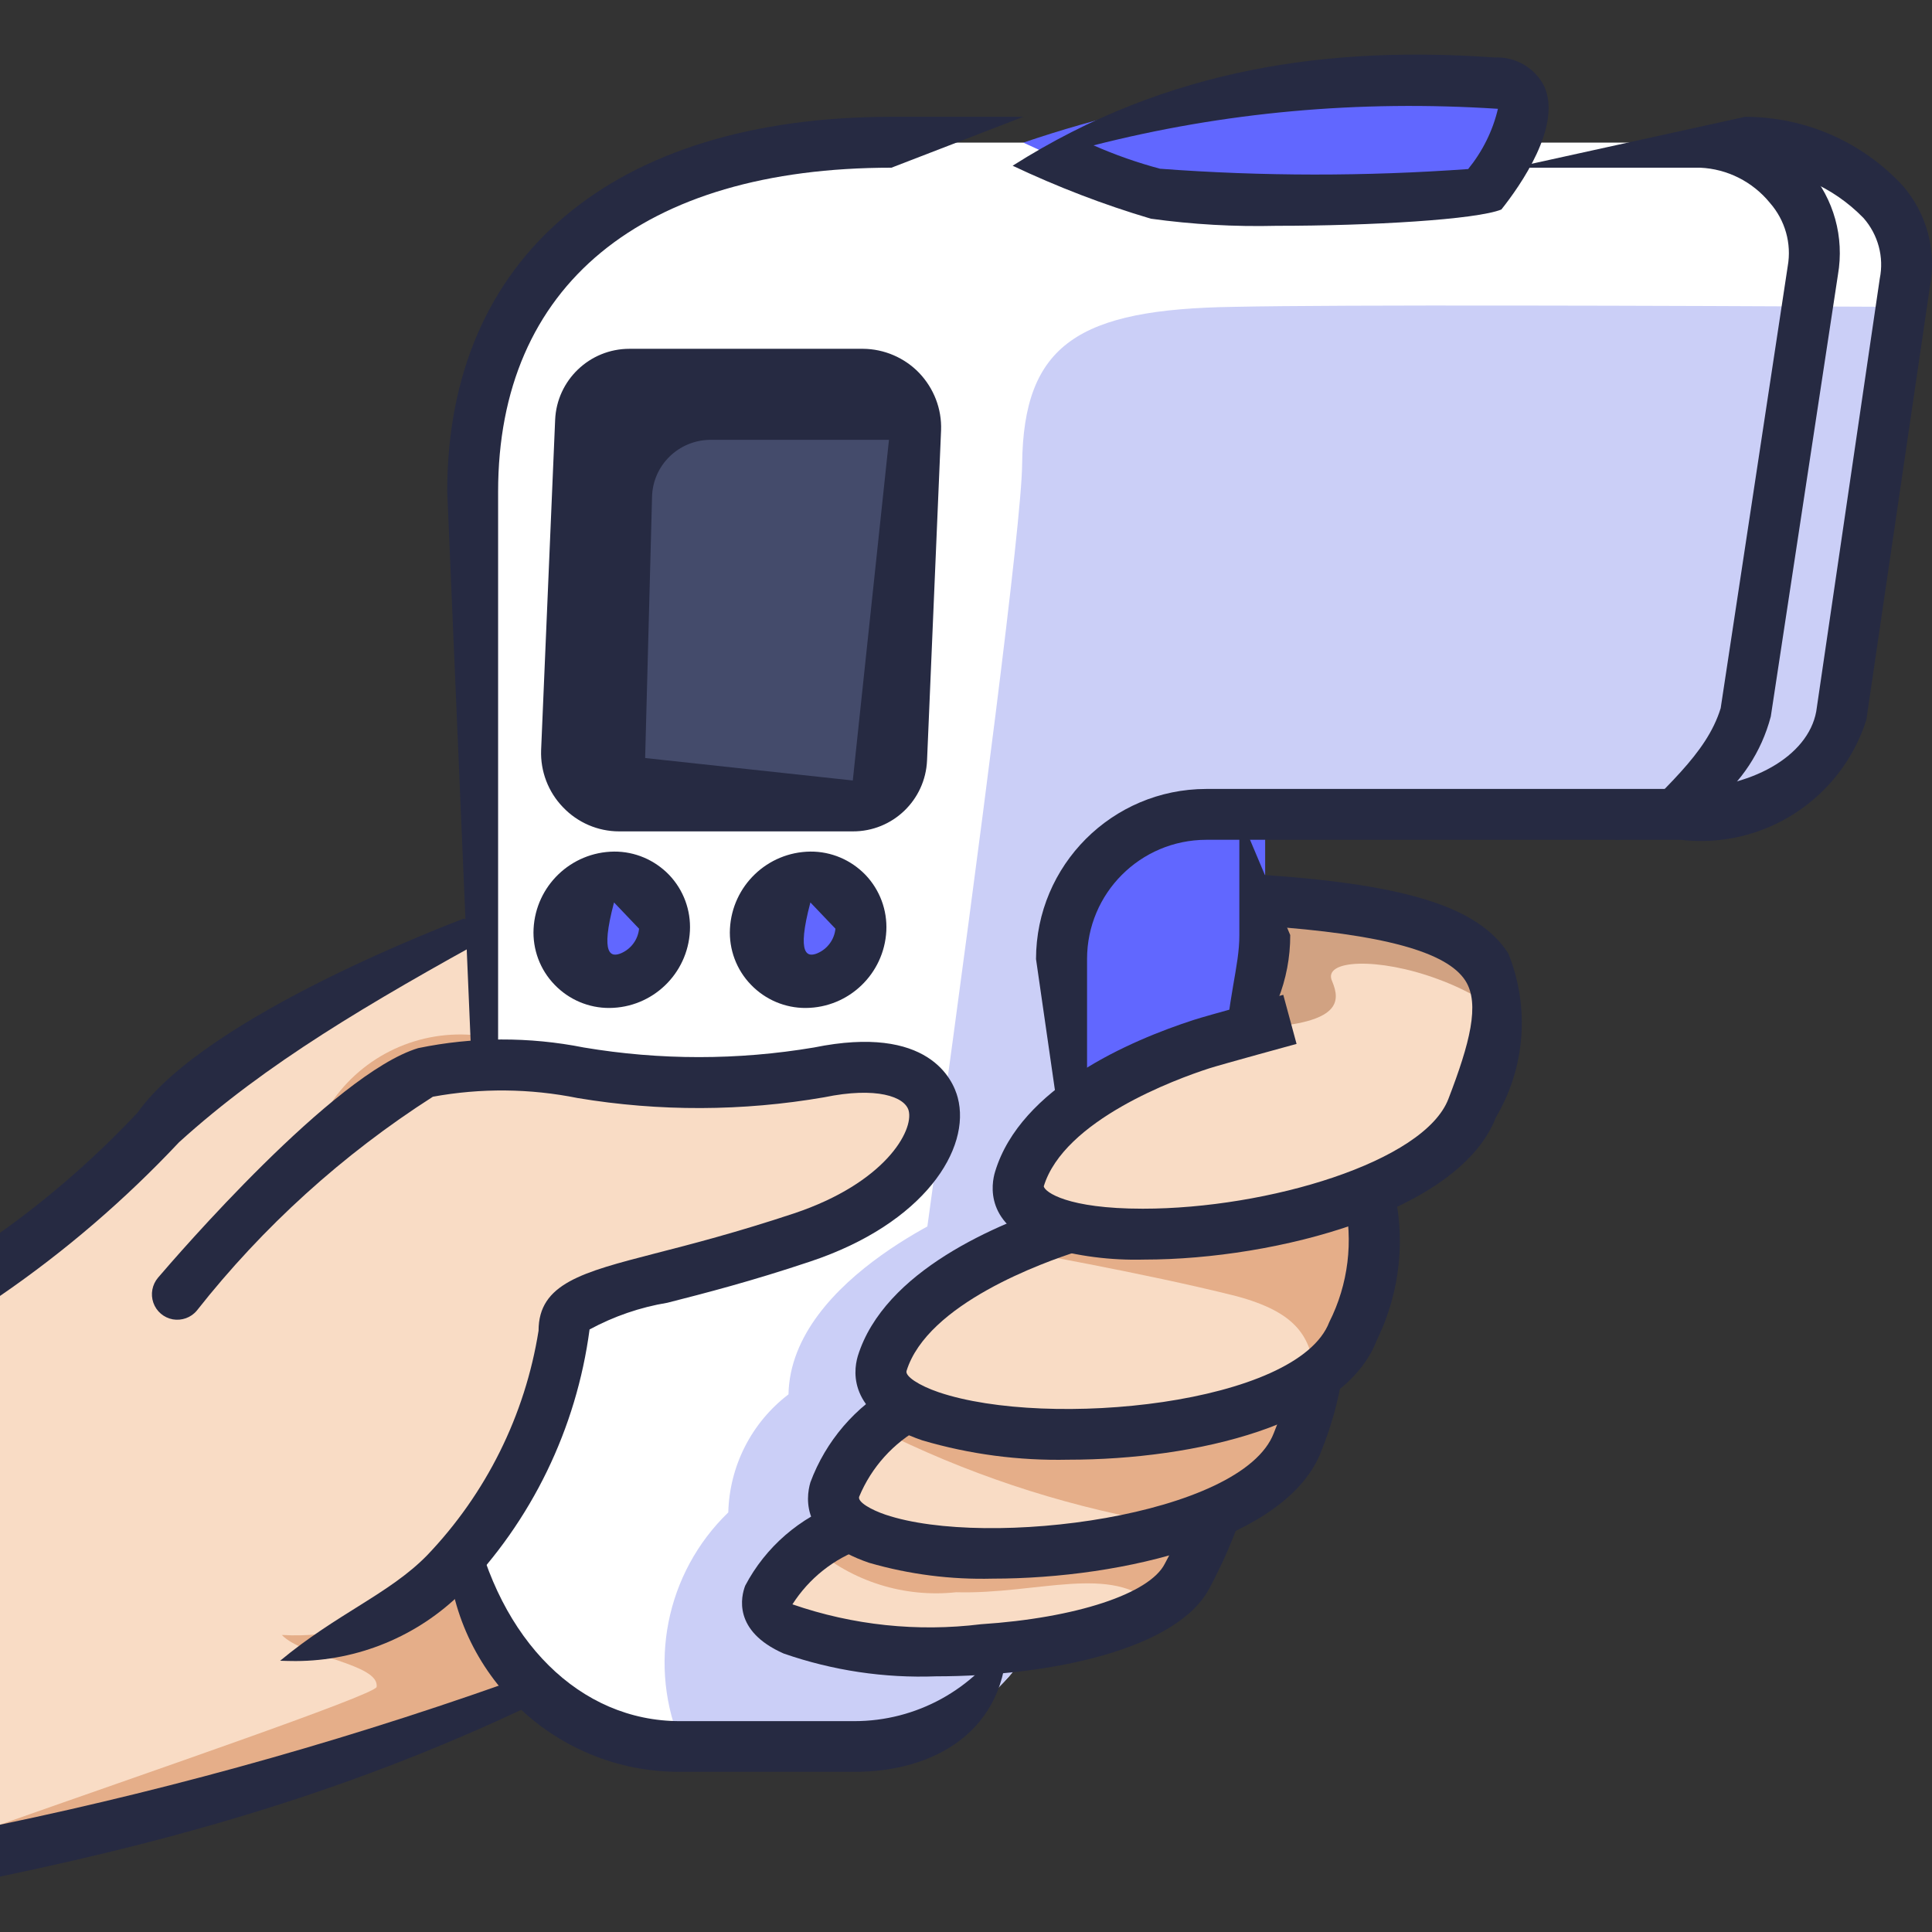 <?xml version="1.0" encoding="UTF-8"?>
<svg xmlns="http://www.w3.org/2000/svg" xmlns:xlink="http://www.w3.org/1999/xlink" width="50px" height="50px" viewBox="0 0 50 50" version="1.1">
<rect x="0" y="0" width="50" height="50" fill="#333333" stroke="none"/>
<g id="surface1">
<path style=" stroke:none;fill-rule:nonzero;fill:rgb(97.647%,86.275%,77.255%);fill-opacity:1;" d="M 13.879 41.328 L 12.234 24.379 C 12.234 24.379 5.797 26.773 4.09 29.172 C 2.883 30.488 1.508 31.641 0 32.598 L 0 47.949 C 4.793 46.91 9.512 45.547 14.117 43.871 Z M 13.879 41.328 "/>
<path style=" stroke:none;fill-rule:nonzero;fill:rgb(89.804%,68.235%,53.725%);fill-opacity:1;" d="M 4.598 33.48 C 4.598 33.48 7.941 29.273 8.48 28.684 C 9.273 27.395 10.723 26.664 12.234 26.785 L 12.234 27.684 L 5.004 33.418 Z M 4.598 33.48 "/>
<path style=" stroke:none;fill-rule:nonzero;fill:rgb(89.804%,68.235%,53.725%);fill-opacity:1;" d="M 14.117 43.871 C 9.512 45.547 4.793 46.91 0 47.949 L 0 47.223 C 3.535 45.973 9.688 43.871 9.746 43.66 C 9.836 43.062 7.832 42.883 7.293 42.312 L 12.113 40.219 L 13.461 40.938 L 13.879 41.328 Z M 14.117 43.871 "/>
<path style=" stroke:none;fill-rule:nonzero;fill:rgb(100%,100%,100%);fill-opacity:1;" d="M 49.297 7.312 L 49.207 7.941 L 47.648 18.539 C 47.031 20.262 45.301 21.32 43.488 21.086 L 31.215 21.086 C 29.148 21.086 27.473 22.762 27.473 24.828 L 27.473 28.75 L 26.754 40.188 L 26.602 42.734 C 25.625 44.266 23.93 45.191 22.113 45.188 L 17.594 45.188 C 14.66 45.18 12.277 42.82 12.234 39.891 L 12.234 12.73 C 12.234 6.504 16.844 3.691 23.07 3.691 L 45.164 3.691 C 47.082 3.691 49.715 5.035 49.297 7.312 Z M 49.297 7.312 "/>
<path style=" stroke:none;fill-rule:nonzero;fill:rgb(79.608%,81.176%,96.863%);fill-opacity:1;" d="M 49.207 7.941 L 47.648 18.539 C 47.031 20.262 45.301 21.316 43.488 21.086 L 31.215 21.086 C 29.148 21.086 27.473 22.762 27.473 24.828 L 27.473 28.75 L 27.441 29.141 L 26.602 42.734 C 25.625 44.266 23.93 45.191 22.113 45.188 C 22.113 45.188 26.422 15.129 26.453 12.012 C 26.484 8.898 27.922 8 31.934 7.941 C 34.715 7.883 42.77 7.91 49.207 7.941 Z M 49.207 7.941 "/>
<path style=" stroke:none;fill-rule:nonzero;fill:rgb(14.902%,16.471%,25.882%);fill-opacity:1;" d="M 41.797 21.734 C 43.062 20.379 44.16 19.535 44.531 18.328 L 46.266 6.891 C 46.371 6.301 46.199 5.699 45.805 5.25 C 45.359 4.703 44.703 4.371 44 4.34 C 45.094 3.055 46.121 3.562 46.816 4.406 C 47.461 5.148 47.734 6.141 47.566 7.109 L 45.828 18.543 C 45.344 20.387 43.703 21.688 41.797 21.734 Z M 41.797 21.734 "/>
<path style=" stroke:none;fill-rule:nonzero;fill:rgb(79.608%,81.176%,96.863%);fill-opacity:1;" d="M 26.754 40.188 L 26.602 42.734 C 25.625 44.266 23.93 45.191 22.113 45.188 L 17.652 45.188 C 16.746 43.121 17.227 40.707 18.848 39.141 C 18.879 37.938 19.449 36.816 20.406 36.086 C 20.465 33.031 25.168 31.176 25.168 31.176 Z M 26.754 40.188 "/>
<path style=" stroke:none;fill-rule:nonzero;fill:rgb(97.647%,86.275%,77.255%);fill-opacity:1;" d="M 23.219 30.605 C 22.516 31.25 21.676 31.73 20.766 32.016 C 16.484 33.453 14.598 33.332 14.598 34.441 C 14.598 35.52 12.652 42.645 7.293 42.312 L 4.598 33.48 L 4.66 33.422 C 6.43 31.184 8.578 29.266 11.004 27.762 C 13.461 27.016 16.934 28.633 21.184 27.762 C 24.387 27.105 24.957 29.02 23.219 30.605 Z M 23.219 30.605 "/>
<path style=" stroke:none;fill-rule:nonzero;fill:rgb(38.039%,40.392%,100%);fill-opacity:1;" d="M 32.742 21.086 L 32.742 24.199 C 32.727 25.188 32.355 26.133 31.691 26.863 L 29.477 27.672 C 28.66 28.047 28.016 28.457 27.441 28.961 L 27.473 28.75 L 27.473 24.828 C 27.473 22.762 29.148 21.086 31.215 21.086 Z M 32.742 21.086 "/>
<path style=" stroke:none;fill-rule:nonzero;fill:rgb(38.039%,40.392%,100%);fill-opacity:1;" d="M 29.359 27.734 L 27.441 29.141 L 27.441 28.961 C 28.016 28.457 28.66 28.047 29.359 27.734 Z M 29.359 27.734 "/>
<path style=" stroke:none;fill-rule:nonzero;fill:rgb(97.647%,86.275%,77.255%);fill-opacity:1;" d="M 31.453 39.141 C 31.254 39.695 31.012 40.238 30.734 40.758 C 30.535 41.098 30.242 41.379 29.898 41.566 C 27.113 43.301 19.238 42.973 19.898 41.266 C 20.141 40.75 20.539 40.32 21.035 40.039 C 21.359 39.824 21.699 39.637 22.051 39.469 Z M 31.453 39.141 "/>
<path style=" stroke:none;fill-rule:nonzero;fill:rgb(89.804%,68.235%,53.725%);fill-opacity:1;" d="M 31.453 39.141 C 31.254 39.695 31.012 40.238 30.734 40.758 C 30.535 41.098 30.242 41.379 29.898 41.566 C 28.789 40.457 26.844 41.266 24.746 41.207 C 23.402 41.352 22.055 40.93 21.035 40.039 C 21.359 39.824 21.699 39.637 22.051 39.469 Z M 31.453 39.141 "/>
<path style=" stroke:none;fill-rule:nonzero;fill:rgb(97.647%,86.275%,77.255%);fill-opacity:1;" d="M 34.09 35.547 L 34.09 35.578 C 33.977 36.172 33.805 36.754 33.578 37.312 C 33.051 38.277 32.152 38.992 31.094 39.289 L 31.062 39.289 C 27.352 40.727 21.035 40.43 21.602 38.543 C 21.812 37.926 22.199 37.387 22.711 36.984 C 22.949 36.758 23.211 36.559 23.488 36.387 Z M 34.09 35.547 "/>
<path style=" stroke:none;fill-rule:nonzero;fill:rgb(89.804%,68.235%,53.725%);fill-opacity:1;" d="M 34.09 35.547 L 34.09 35.578 C 33.977 36.172 33.805 36.754 33.578 37.312 C 33.051 38.277 32.152 38.992 31.094 39.289 L 31.062 39.289 C 30.672 39.379 30.27 39.41 29.867 39.379 C 27.379 38.926 24.969 38.121 22.711 36.984 C 22.949 36.758 23.211 36.559 23.488 36.387 Z M 34.09 35.547 "/>
<path style=" stroke:none;fill-rule:nonzero;fill:rgb(97.647%,86.275%,77.255%);fill-opacity:1;" d="M 35.016 34.441 C 34.812 34.918 34.469 35.324 34.027 35.609 C 33.41 36.031 32.719 36.336 31.992 36.504 C 28.16 37.645 22.293 37.105 22.832 35.277 C 23.383 34.047 24.391 33.082 25.645 32.582 L 26.184 32.312 C 26.812 32.043 27.352 31.863 27.711 31.746 L 35.406 30.816 C 35.707 32.031 35.57 33.316 35.016 34.441 Z M 35.016 34.441 "/>
<path style=" stroke:none;fill-rule:nonzero;fill:rgb(97.647%,86.275%,77.255%);fill-opacity:1;" d="M 38.758 26.145 C 38.754 26.555 38.684 26.957 38.547 27.344 C 38.43 27.762 38.281 28.211 38.102 28.691 C 37.699 29.5 37.016 30.137 36.184 30.488 L 36.152 30.488 C 32.59 32.344 25.766 32.492 26.395 30.516 C 26.598 29.914 26.961 29.379 27.441 28.961 C 28.016 28.457 28.66 28.047 29.359 27.734 L 30.793 27.195 L 31.691 26.863 C 32.355 26.133 32.727 25.188 32.742 24.199 L 32.742 23.301 C 33.777 23.359 34.809 23.488 35.824 23.691 C 36.117 23.742 36.406 23.812 36.691 23.898 C 38.25 24.379 38.789 25.098 38.758 26.145 Z M 38.758 26.145 "/>
<path style=" stroke:none;fill-rule:nonzero;fill:rgb(38.039%,40.392%,100%);fill-opacity:1;" d="M 26.484 3.691 C 27.59 4.211 28.734 4.656 29.902 5.016 C 32.711 5.215 35.531 5.215 38.34 5.016 C 38.34 5.016 40.547 2.23 38.652 2.148 C 34.535 1.836 30.395 2.359 26.484 3.691 Z M 26.484 3.691 "/>
<path style=" stroke:none;fill-rule:nonzero;fill:rgb(26.667%,29.412%,41.961%);fill-opacity:1;" d="M 23.699 11.113 L 23.699 11.383 L 23.34 19.648 C 23.309 20.32 22.754 20.848 22.082 20.848 L 16.035 20.848 C 15.664 20.852 15.305 20.703 15.047 20.438 C 14.785 20.172 14.645 19.812 14.656 19.438 L 15.016 10.906 C 15.047 10.219 15.617 9.676 16.305 9.68 L 22.32 9.68 C 22.695 9.68 23.055 9.836 23.316 10.105 C 23.574 10.375 23.711 10.742 23.699 11.113 Z M 23.699 11.113 "/>
<path style=" stroke:none;fill-rule:nonzero;fill:rgb(38.039%,40.392%,100%);fill-opacity:1;" d="M 16.824 23.098 C 16.305 22.57 15.441 22.582 14.891 23.121 C 14.34 23.66 14.312 24.523 14.832 25.051 C 15.348 25.578 16.211 25.57 16.762 25.031 C 17.312 24.492 17.34 23.625 16.824 23.098 Z M 16.824 23.098 "/>
<path style=" stroke:none;fill-rule:nonzero;fill:rgb(38.039%,40.392%,100%);fill-opacity:1;" d="M 21.906 23.102 C 21.391 22.574 20.523 22.586 19.977 23.125 C 19.426 23.664 19.398 24.527 19.914 25.055 C 20.43 25.582 21.297 25.57 21.848 25.031 C 22.395 24.492 22.422 23.629 21.906 23.102 Z M 21.906 23.102 "/>
<path style=" stroke:none;fill-rule:nonzero;fill:rgb(81.961%,63.529%,50.98%);fill-opacity:1;" d="M 38.758 26.145 C 38.277 25.809 37.754 25.535 37.203 25.336 C 35.676 24.77 34.207 24.828 34.477 25.398 C 34.688 25.906 34.715 26.477 32.621 26.594 L 30.793 27.195 L 31.691 26.863 C 32.355 26.133 32.727 25.188 32.742 24.199 L 32.742 23.301 C 33.777 23.359 34.809 23.488 35.824 23.691 C 36.117 23.742 36.406 23.812 36.691 23.898 C 38.25 24.379 38.789 25.098 38.758 26.145 Z M 38.758 26.145 "/>
<path style=" stroke:none;fill-rule:nonzero;fill:rgb(89.804%,68.235%,53.725%);fill-opacity:1;" d="M 35.016 34.441 C 34.812 34.918 34.469 35.324 34.027 35.609 C 33.938 34.59 33.551 33.961 31.992 33.543 C 29.598 32.941 26.184 32.344 26.184 32.344 L 26.184 32.312 C 26.812 32.043 27.352 31.863 27.711 31.746 L 35.406 30.816 C 35.707 32.031 35.57 33.316 35.016 34.441 Z M 35.016 34.441 "/>
<path style=" stroke:none;fill-rule:nonzero;fill:rgb(14.902%,16.471%,25.882%);fill-opacity:1;" d="M 23.699 11.113 L 23.699 11.383 L 18.371 11.383 C 17.559 11.395 16.898 12.039 16.875 12.852 L 16.664 20.848 L 16.035 20.848 C 15.664 20.852 15.305 20.703 15.047 20.438 C 14.785 20.172 14.645 19.812 14.656 19.438 L 15.016 10.906 C 15.047 10.219 15.617 9.676 16.305 9.68 L 22.32 9.68 C 22.695 9.68 23.055 9.836 23.316 10.105 C 23.574 10.375 23.711 10.742 23.699 11.113 Z M 23.699 11.113 "/>
<path style=" stroke:none;fill-rule:nonzero;fill:rgb(14.902%,16.471%,25.882%);fill-opacity:1;" d="M 12.234 28.215 L 11.574 12.723 C 11.574 6.648 15.871 3.023 23.07 3.023 L 26.484 3.023 L 23.07 4.34 C 16.602 4.34 12.891 7.395 12.891 12.723 L 12.891 27.559 Z M 12.234 28.215 "/>
<path style=" stroke:none;fill-rule:nonzero;fill:rgb(14.902%,16.471%,25.882%);fill-opacity:1;" d="M 27.473 29.402 L 26.812 24.82 C 26.816 22.391 28.785 20.422 31.215 20.418 L 43.488 20.418 C 45.312 20.418 46.789 19.578 47.004 18.414 L 48.648 7.211 C 48.762 6.652 48.605 6.074 48.23 5.645 C 47.426 4.816 46.32 4.344 45.164 4.34 L 39.176 4.34 L 45.164 3.023 C 46.711 3.023 48.191 3.668 49.242 4.805 C 49.867 5.523 50.125 6.488 49.945 7.426 L 48.301 18.629 C 47.648 20.684 45.629 21.988 43.488 21.734 L 31.215 21.734 C 29.512 21.738 28.133 23.117 28.133 24.82 L 28.133 28.742 Z M 27.473 29.402 "/>
<path style=" stroke:none;fill-rule:nonzero;fill:rgb(14.902%,16.471%,25.882%);fill-opacity:1;" d="M 22.113 45.855 L 17.594 45.855 C 14.293 45.863 11.605 43.211 11.574 39.91 L 12.234 39.238 C 12.914 42.465 15.012 44.543 17.594 44.543 L 22.113 44.543 C 23.715 44.543 25.203 43.723 26.062 42.375 C 26.07 44.812 24.16 45.859 22.113 45.855 Z M 22.113 45.855 "/>
<path style=" stroke:none;fill-rule:nonzero;fill:rgb(14.902%,16.471%,25.882%);fill-opacity:1;" d="M 7.652 42.988 C 7.52 42.988 7.387 42.984 7.25 42.98 C 8.715 41.762 10.074 41.25 11.047 40.258 C 12.582 38.656 13.59 36.625 13.938 34.438 C 13.938 33.219 15.07 32.926 16.945 32.441 C 17.891 32.199 19.066 31.895 20.551 31.402 C 22.906 30.613 23.652 29.262 23.516 28.742 C 23.418 28.383 22.688 28.117 21.328 28.398 C 19.219 28.762 17.066 28.77 14.953 28.418 C 13.715 28.168 12.445 28.156 11.203 28.383 C 8.871 29.875 6.805 31.746 5.094 33.918 C 4.941 34.102 4.703 34.184 4.473 34.145 C 4.238 34.102 4.047 33.938 3.969 33.715 C 3.891 33.492 3.938 33.246 4.09 33.066 C 4.551 32.527 8.641 27.781 10.824 27.125 C 12.238 26.832 13.695 26.828 15.109 27.109 C 17.082 27.441 19.094 27.441 21.066 27.109 C 24.035 26.504 24.664 27.945 24.785 28.402 C 25.141 29.727 23.922 31.664 20.969 32.648 C 19.441 33.16 18.238 33.469 17.273 33.715 C 16.566 33.832 15.887 34.066 15.258 34.406 C 14.918 36.973 13.758 39.363 11.949 41.215 C 10.805 42.348 9.262 42.984 7.652 42.988 Z M 7.652 42.988 "/>
<path style=" stroke:none;fill-rule:nonzero;fill:rgb(14.902%,16.471%,25.882%);fill-opacity:1;" d="M 12.844 24.145 C 9.551 25.961 6.887 27.516 4.633 29.562 C 3.234 31.051 1.684 32.383 0 33.539 L 0 31.906 C 1.285 30.992 2.473 29.949 3.555 28.801 C 5.344 26.273 11.738 23.879 12 23.773 Z M 12.844 24.145 "/>
<path style=" stroke:none;fill-rule:nonzero;fill:rgb(14.902%,16.471%,25.882%);fill-opacity:1;" d="M 14.738 43.645 C 9.668 46.188 4.871 47.551 0 48.566 L 0 47.223 C 4.719 46.238 9.363 44.918 13.895 43.273 Z M 14.738 43.645 "/>
<path style=" stroke:none;fill-rule:nonzero;fill:rgb(14.902%,16.471%,25.882%);fill-opacity:1;" d="M 31.684 27.512 C 31.766 25.809 32.078 25.02 32.074 24.199 L 32.074 21.078 L 33.391 24.199 C 33.395 25.352 32.953 26.465 32.164 27.305 Z M 31.684 27.512 "/>
<path style=" stroke:none;fill-rule:nonzero;fill:rgb(14.902%,16.471%,25.882%);fill-opacity:1;" d="M 24.23 43.383 C 22.887 43.434 21.551 43.234 20.281 42.793 C 18.953 42.207 19.184 41.305 19.285 41.039 C 19.812 40.035 20.703 39.266 21.773 38.883 L 22.332 40.074 C 21.578 40.336 20.938 40.848 20.508 41.52 C 22.074 42.062 23.742 42.238 25.387 42.035 C 27.844 41.875 29.754 41.246 30.145 40.469 C 30.414 39.973 30.641 39.461 30.836 38.93 L 32.074 39.367 C 31.863 39.953 31.609 40.523 31.316 41.074 C 30.496 42.695 27.152 43.383 24.23 43.383 Z M 24.23 43.383 "/>
<path style=" stroke:none;fill-rule:nonzero;fill:rgb(14.902%,16.471%,25.882%);fill-opacity:1;" d="M 25.691 40.855 C 24.609 40.883 23.531 40.746 22.492 40.445 C 20.738 39.848 20.848 38.789 20.973 38.363 C 21.371 37.293 22.137 36.398 23.137 35.844 L 23.848 36.945 C 23.121 37.34 22.551 37.973 22.234 38.738 C 22.195 38.875 22.547 39.074 22.914 39.199 C 25.551 40.09 32.145 39.238 32.965 37.09 C 33.176 36.57 33.336 36.031 33.441 35.48 L 34.746 35.555 C 34.641 36.242 34.453 36.914 34.195 37.555 C 33.324 39.84 29.07 40.855 25.691 40.855 Z M 25.691 40.855 "/>
<path style=" stroke:none;fill-rule:nonzero;fill:rgb(14.902%,16.471%,25.882%);fill-opacity:1;" d="M 27.645 37.777 C 26.367 37.805 25.094 37.637 23.871 37.277 C 21.973 36.629 22.07 35.539 22.199 35.098 C 22.883 32.887 25.824 31.66 27.516 31.125 L 27.91 32.379 C 27.004 32.668 24 33.738 23.461 35.48 C 23.422 35.617 23.777 35.855 24.293 36.031 C 27.121 36.988 33.582 36.352 34.402 34.215 C 34.895 33.238 35.031 32.117 34.789 31.047 L 36.027 30.602 C 36.395 31.969 36.254 33.418 35.629 34.688 C 34.801 36.859 30.961 37.777 27.645 37.777 Z M 27.645 37.777 "/>
<path style=" stroke:none;fill-rule:nonzero;fill:rgb(14.902%,16.471%,25.882%);fill-opacity:1;" d="M 29.613 32.598 C 28.746 32.621 27.883 32.512 27.051 32.266 C 25.461 31.723 25.656 30.637 25.754 30.32 C 26.414 28.141 29.258 26.926 30.895 26.395 C 31.258 26.277 33.211 25.746 33.211 25.746 L 33.555 27.016 C 33.555 27.016 31.656 27.535 31.297 27.648 C 30.426 27.93 27.535 28.988 27.012 30.703 C 27.043 30.852 27.625 31.281 29.57 31.281 L 29.582 31.281 C 32.801 31.281 36.859 30.07 37.484 28.441 C 38.039 27 38.305 25.98 37.926 25.383 C 37.445 24.629 35.781 24.176 32.688 23.961 C 32.328 23.934 32.059 23.617 32.082 23.258 C 32.109 22.898 32.418 22.625 32.781 22.648 C 36.469 22.906 38.281 23.496 39.035 24.676 C 39.594 26.062 39.477 27.629 38.715 28.914 C 37.777 31.355 33.023 32.598 29.613 32.598 Z M 29.613 32.598 "/>
<path style=" stroke:none;fill-rule:nonzero;fill:rgb(14.902%,16.471%,25.882%);fill-opacity:1;" d="M 22.07 21.516 L 16.023 21.516 C 15.473 21.516 14.949 21.289 14.57 20.891 C 14.188 20.496 13.984 19.961 14.004 19.414 L 14.367 10.867 C 14.41 9.84 15.258 9.027 16.289 9.027 L 22.336 9.027 C 22.883 9.031 23.41 9.258 23.789 9.652 C 24.168 10.051 24.375 10.582 24.355 11.133 L 23.992 19.676 C 23.949 20.707 23.102 21.52 22.07 21.516 Z M 16.289 10.344 L 15.32 19.469 L 22.07 20.199 L 23.039 11.078 Z M 16.289 10.344 "/>
<path style=" stroke:none;fill-rule:nonzero;fill:rgb(14.902%,16.471%,25.882%);fill-opacity:1;" d="M 15.773 26.086 C 15.238 26.09 14.723 25.871 14.352 25.484 C 13.977 25.098 13.781 24.57 13.809 24.035 C 13.867 22.926 14.777 22.051 15.891 22.039 C 16.43 22.035 16.941 22.254 17.316 22.641 C 17.688 23.031 17.883 23.555 17.855 24.094 C 17.797 25.203 16.887 26.078 15.773 26.086 Z M 15.891 23.355 C 15.523 24.742 15.82 24.777 16.078 24.668 C 16.336 24.555 16.512 24.312 16.539 24.035 Z M 15.891 23.355 "/>
<path style=" stroke:none;fill-rule:nonzero;fill:rgb(14.902%,16.471%,25.882%);fill-opacity:1;" d="M 20.855 26.086 C 20.32 26.09 19.805 25.871 19.434 25.484 C 19.059 25.098 18.863 24.57 18.891 24.035 C 18.949 22.926 19.859 22.051 20.973 22.039 C 21.512 22.035 22.023 22.254 22.398 22.641 C 22.77 23.031 22.965 23.555 22.938 24.094 C 22.879 25.203 21.969 26.078 20.855 26.086 Z M 20.973 23.355 C 20.605 24.742 20.902 24.777 21.16 24.668 C 21.418 24.555 21.594 24.312 21.621 24.035 Z M 20.973 23.355 "/>
<path style=" stroke:none;fill-rule:nonzero;fill:rgb(14.902%,16.471%,25.882%);fill-opacity:1;" d="M 33.039 5.844 C 31.949 5.871 30.863 5.809 29.785 5.66 C 28.559 5.297 27.363 4.836 26.207 4.289 C 30.242 1.727 34.469 1.188 38.68 1.488 C 39.219 1.461 39.723 1.754 39.965 2.234 C 40.43 3.262 39.344 4.809 38.855 5.422 C 38.207 5.684 35.492 5.844 33.039 5.844 Z M 28.301 3.762 C 28.859 4.008 29.438 4.211 30.023 4.367 C 32.68 4.566 35.344 4.566 37.996 4.375 C 38.367 3.918 38.633 3.387 38.766 2.816 C 35.152 2.582 31.672 2.902 28.301 3.762 Z M 28.301 3.762 "/>
</g>
</svg>
